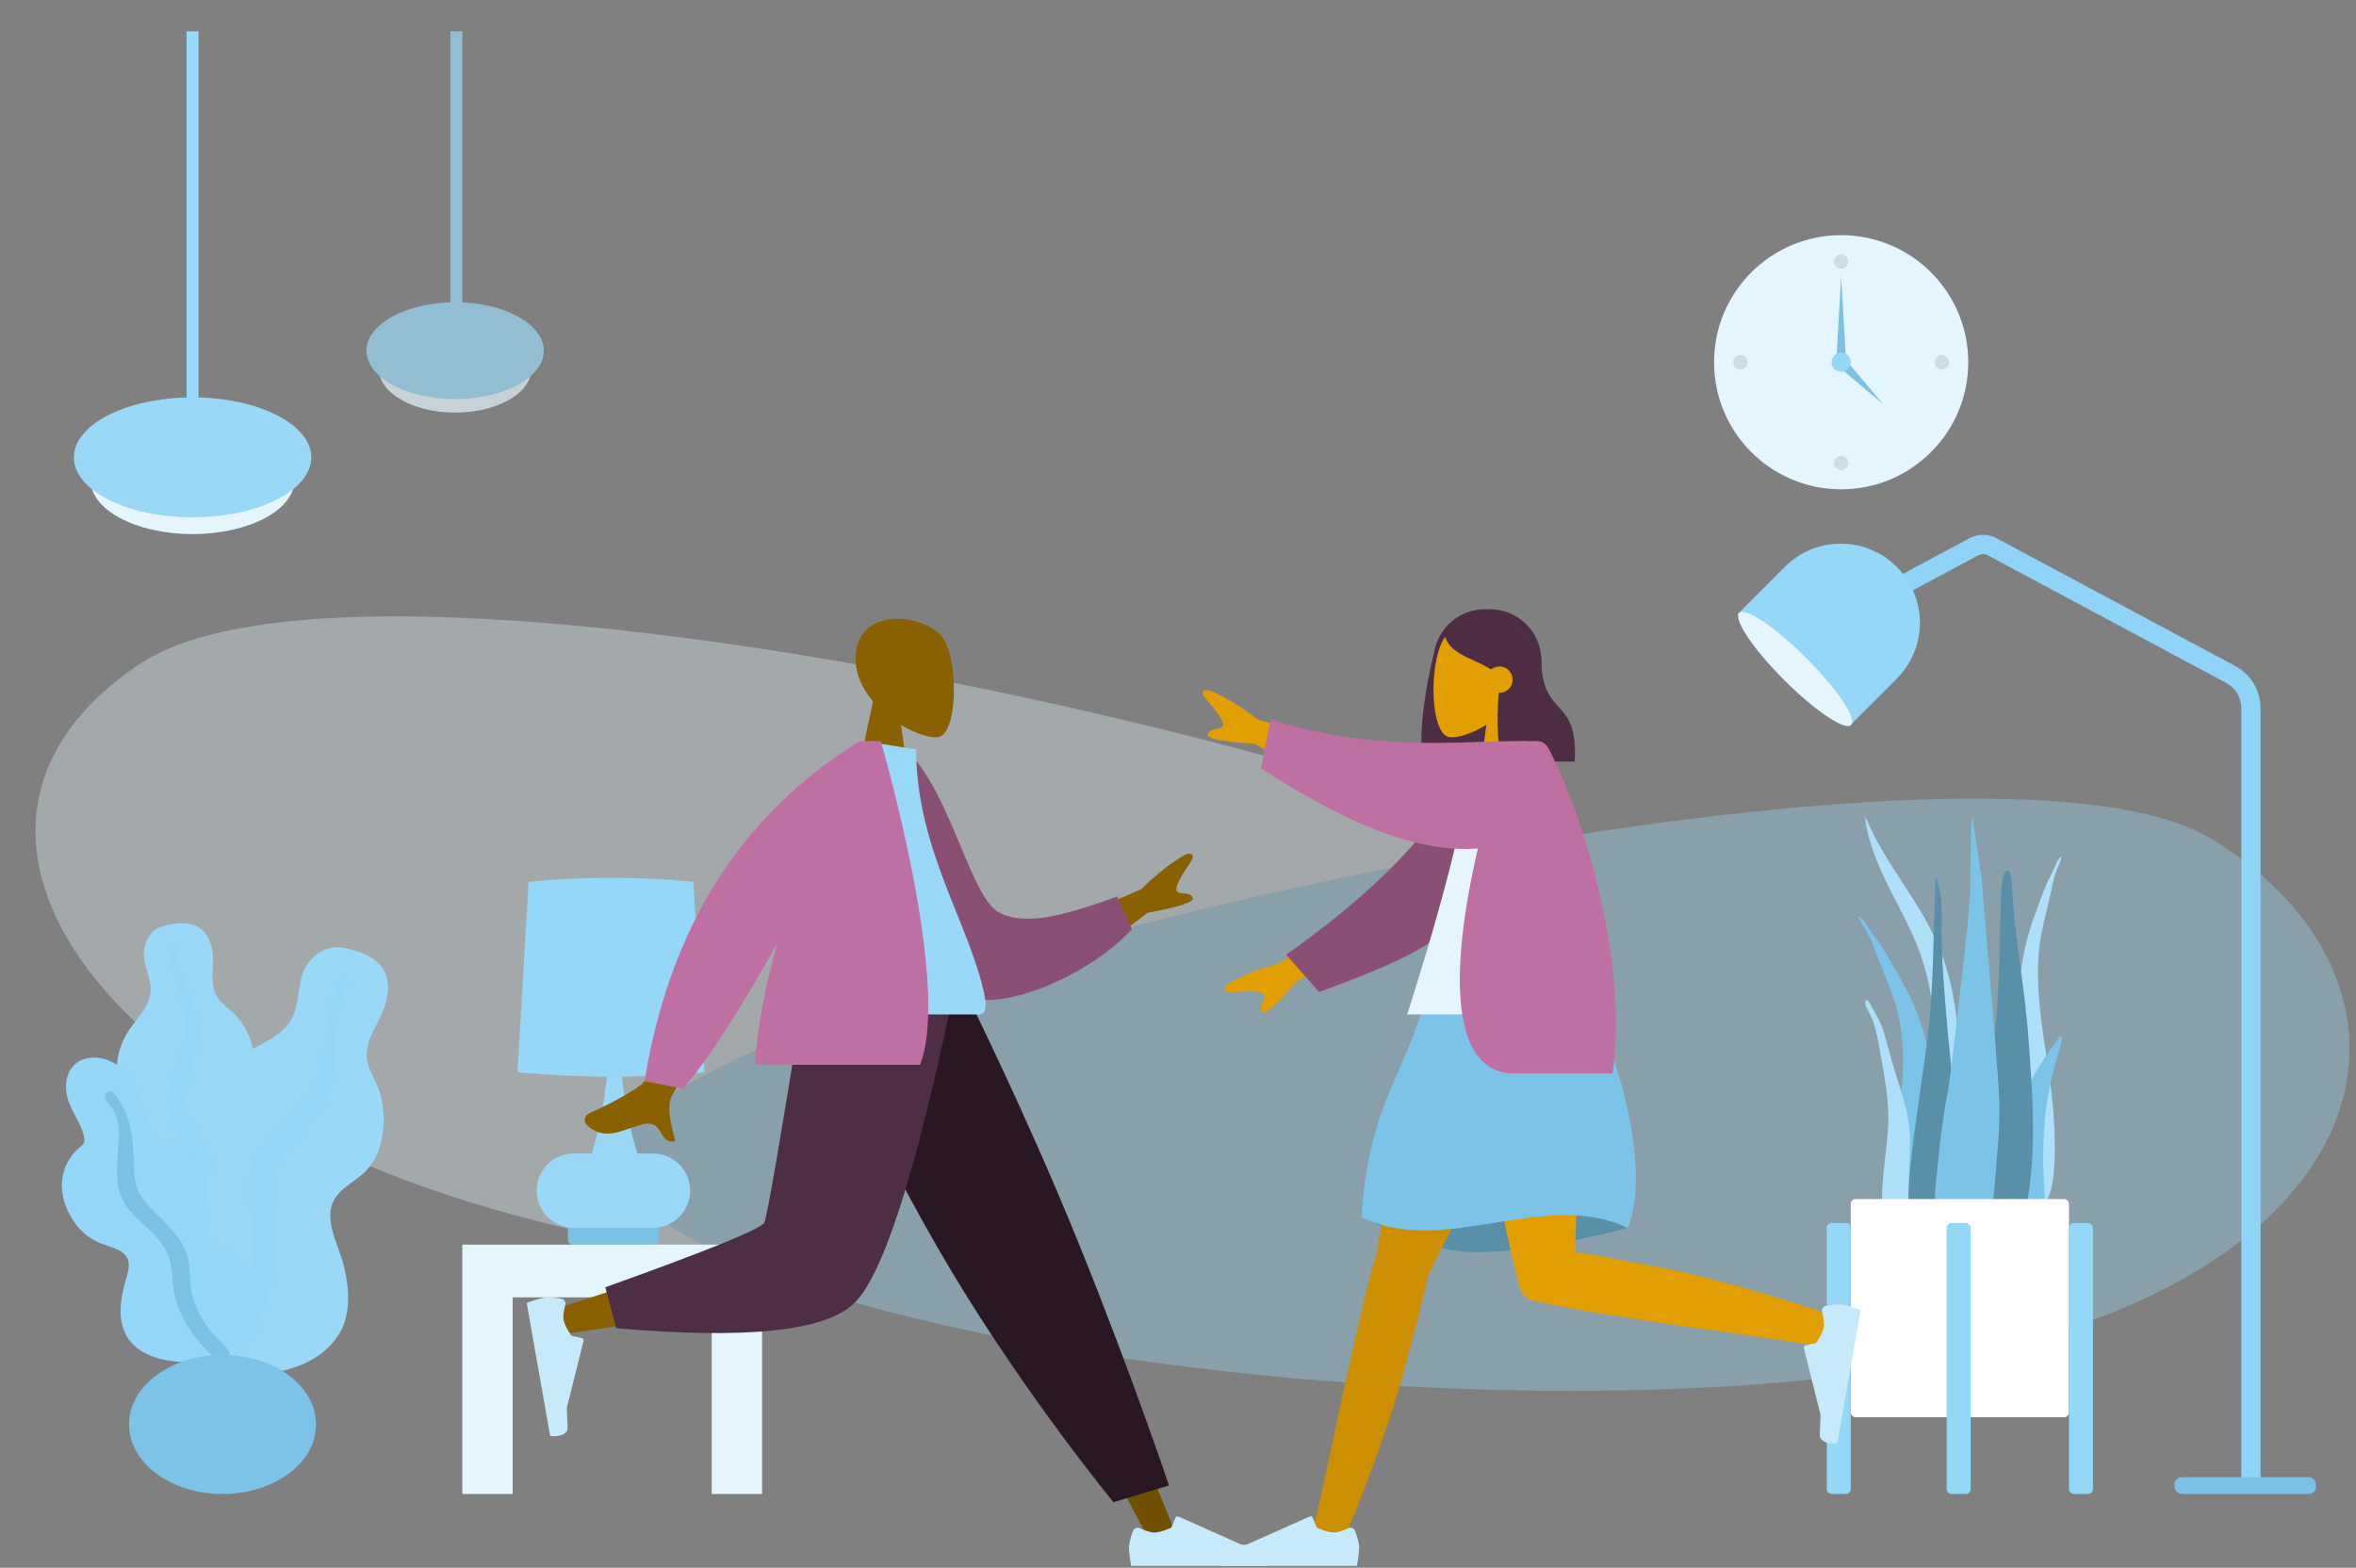 <svg xmlns="http://www.w3.org/2000/svg" xmlns:xlink="http://www.w3.org/1999/xlink" viewBox="26.2 -13.077 982.5 653.846" fill="none" width="982.5px" height="653.846px"><rect x="26.2" y="-13.077" width="982.5" height="653.846" fill="#808080" stroke="none"/><g id="Master/Scene/2 Characters"><g id="Background" transform="scale(1 1)"><g id="Background/Home"><g id="Clock"><circle id="Clock Frame" cx="794" cy="138" r="53" fill="#e4f5fd"></circle><circle id="Time" cx="794" cy="96" r="3" fill="#000000" fill-opacity="0.1"></circle><circle id="Time_2" cx="752" cy="138" r="3" fill="#000000" fill-opacity="0.1"></circle><circle id="Time_3" cx="836" cy="138" r="3" fill="#000000" fill-opacity="0.1"></circle><circle id="Time_4" cx="794" cy="180" r="3" fill="#000000" fill-opacity="0.1"></circle><path id="Hand" fill-rule="evenodd" clip-rule="evenodd" d="M794 102L796 137H792L794 102Z" fill="#7ac1e3"></path><path id="Hand_2" fill-rule="evenodd" clip-rule="evenodd" d="M811.698 155.698L793.314 140.142L796.142 137.314L811.698 155.698Z" fill="#7ac1e3"></path><circle id="Time_5" cx="794" cy="138" r="4" fill="#94d7f6"></circle></g><g id="Background Shape 2" opacity="0.346" clip-path="url(#clip0_410_5105c2439da9-2d47-441d-835f-f46c8c4887d2)"><path id="Background Shape" fill-rule="evenodd" clip-rule="evenodd" d="M800.668 416.385C789.59 339.336 195.192 190.624 84.844 263.603C-25.504 336.582 80.582 473.545 311.831 508.617C543.079 543.69 811.747 493.434 800.668 416.385Z" fill="#e4f5fd"></path><path id="Background Shape_2" fill-rule="evenodd" clip-rule="evenodd" d="M285.24 466.448C295.5 400.992 846.005 274.655 948.204 336.654C1050.4 398.652 1024.53 529.059 810.363 558.854C596.191 588.65 274.98 531.904 285.24 466.448Z" fill="#99d8f7"></path></g><g id="Hanging Lamp" clip-path="url(#clip1_410_5105c2439da9-2d47-441d-835f-f46c8c4887d2)"><g id="Light"><ellipse id="Hanging Lamp Light" cx="106.5" cy="187.173" rx="42.5" ry="22.5" fill="#e4f5fd"></ellipse><ellipse id="Hanging Lamp_2" cx="106.5" cy="177.673" rx="49.5" ry="25" fill="#99d8f7"></ellipse></g><rect id="Wire" x="104" width="5" height="160" fill="#99d8f7"></rect></g><g id="Hanging Lamp_3" opacity="0.7" clip-path="url(#clip2_410_5105c2439da9-2d47-441d-835f-f46c8c4887d2)"><g id="Light_2"><ellipse id="Hanging Lamp Light_2" cx="216" cy="140.842" rx="31.768" ry="18.158" fill="#e4f5fd"></ellipse><ellipse id="Hanging Lamp_4" cx="216" cy="133.175" rx="37" ry="20.175" fill="#99d8f7"></ellipse></g><rect id="Wire_2" x="214" width="5" height="136" fill="#99d8f7"></rect></g><g id="Lamp"><path id="Body (Stroke)" fill-rule="evenodd" clip-rule="evenodd" d="M855.054 218.473C853.875 217.842 852.458 217.842 851.279 218.473L809.775 240.688L806 233.635L847.504 211.42C851.041 209.527 855.292 209.527 858.829 211.42L958.326 264.676C964.828 268.156 968.888 274.933 968.888 282.309V606.926H960.888V282.309C960.888 277.884 958.452 273.817 954.55 271.729L855.054 218.473Z" fill="#8fd4f6"></path><rect id="Lamp Base" x="933" y="603" width="59" height="7" rx="3" fill="#7ac1e3"></rect><g id="Lamp Top"><path id="Lamp_2" d="M770.499 223.335C783.386 210.447 804.28 210.447 817.168 223.335V223.335C830.055 236.222 830.055 257.116 817.168 270.004L797.369 289.803L750.7 243.134L770.499 223.335Z" fill="#94d7f6"></path><ellipse id="Lamp_3" cx="774.824" cy="265.931" rx="33" ry="6.5" transform="rotate(45 774.824 265.931)" fill="#e4f5fd"></ellipse></g></g><g id="Big Leaf Plant"><g id="Big Ass Leaf"><path id="leaf" fill-rule="evenodd" clip-rule="evenodd" d="M99.258 372.173C102.123 371.823 105.18 371.947 107.844 373.077C113.509 375.482 115.119 382.174 115.041 387.614C114.957 393.468 113.714 399.863 118.165 404.58C120.211 406.748 122.756 408.408 124.765 410.617C126.912 412.977 128.597 415.677 129.844 418.577C132.134 423.903 133.258 430.167 131.164 435.754C129.32 440.674 124.681 445.114 125.683 450.708C126.729 456.543 132.612 461.004 136.29 465.351C140.453 470.269 144.286 476.556 144.916 483.006C145.519 489.188 142.828 495.44 138.699 500.113C130.448 509.451 118.045 514.028 105.54 514C100.23 513.988 94.219 513.748 89.637 510.895C88.22 510.013 87.473 509.023 86.632 507.648C85.877 506.414 84.88 505.612 83.725 504.739C81.19 502.822 79.359 500.239 78.19 497.347C73.652 486.114 77.279 472.218 83.631 462.243C85.136 459.88 86.369 457.605 85.637 454.789C84.874 451.848 82.999 449.196 81.34 446.669C79.701 444.17 77.83 441.787 76.549 439.087C75.207 436.257 74.829 433.294 75.066 430.198C75.512 424.381 78.023 419.013 81.578 414.336C85.002 409.83 89.022 405.518 89.031 399.615C89.041 393.357 84.858 387.791 86.64 381.429C87.378 378.795 88.86 376.092 91.249 374.513C93.539 372.998 96.564 372.502 99.258 372.173Z" fill="#99d8f7"></path><path id="middle thing" fill-rule="evenodd" clip-rule="evenodd" d="M97.386 382.176C97.44 381.336 98.437 380.832 99.222 381.051C100.254 381.34 100.235 382.305 100.207 383.165C100.124 385.808 100.506 388.377 101.142 390.942C102.462 396.274 104.903 401.186 106.836 406.308C108.768 411.425 109.675 416.709 108.542 422.124C107.473 427.23 105.795 432.203 104.701 437.315C103.738 441.821 102.712 446.573 104.18 451.067C105.592 455.393 108.714 458.916 110.962 462.825C115.617 470.918 117.681 479.896 117.957 489.135C118.085 493.425 117.97 497.755 116.975 501.963C116.402 504.386 115.632 507.66 113.556 509.333C112.599 510.105 110.961 510.371 110.155 509.229C109.399 508.158 110.062 506.499 110.303 505.357C111.343 500.413 111.552 495.361 111.303 490.342C111.062 485.48 110.487 480.626 108.957 475.982C107.537 471.673 105.379 467.802 102.84 464.032C100.252 460.191 97.562 456.341 96.493 451.789C95.406 447.166 96.289 442.462 97.469 437.927C98.717 433.131 100.352 428.472 102.042 423.805C103.689 419.258 104.272 414.955 103.363 410.196C101.567 400.794 96.76 391.968 97.386 382.176Z" fill="#94d7f6"></path></g><g id="Big Ass Leaf_2"><path id="leaf_2" fill-rule="evenodd" clip-rule="evenodd" d="M174.892 383.582C178.437 384.659 181.958 386.395 184.485 389.118C189.858 394.909 188.209 403.661 185.243 410.053C182.05 416.933 177.212 423.849 179.94 431.743C181.193 435.372 183.301 438.659 184.49 442.316C185.761 446.224 186.309 450.294 186.239 454.372C186.11 461.862 184.118 469.855 178.708 475.373C173.945 480.232 166.158 483.07 164.377 490.206C162.518 497.651 167.061 505.988 169.078 513.041C171.36 521.024 172.533 530.453 169.862 538.409C167.303 546.034 160.842 552.028 153.528 555.406C138.915 562.156 121.949 561.117 107.296 554.578C101.075 551.801 94.151 548.391 90.284 542.633C89.09 540.853 88.736 539.294 88.476 537.23C88.243 535.378 87.497 533.911 86.605 532.278C84.644 528.692 83.862 524.684 84.02 520.656C84.635 505.011 96.234 490.464 108.956 481.972C111.971 479.96 114.618 477.912 115.249 474.2C115.909 470.325 115.111 466.213 114.501 462.361C113.899 458.554 112.964 454.763 112.889 450.902C112.811 446.858 113.933 443.157 115.848 439.619C119.445 432.972 125.227 427.93 131.87 424.247C138.267 420.7 145.262 417.692 148.393 410.715C151.712 403.32 149.747 394.561 155.2 387.964C157.458 385.233 160.625 382.807 164.262 382.182C167.749 381.583 171.558 382.57 174.892 383.582Z" fill="#99d8f7"></path><path id="middle thing_2" fill-rule="evenodd" clip-rule="evenodd" d="M167.651 395.811C168.154 394.844 169.584 394.769 170.387 395.44C171.443 396.324 170.914 397.456 170.432 398.46C168.95 401.547 168.052 404.789 167.452 408.159C166.204 415.166 166.485 422.262 166.063 429.341C165.642 436.414 163.935 443.147 159.774 448.965C155.85 454.452 151.283 459.462 147.327 464.943C143.841 469.773 140.153 474.863 139.516 480.954C138.901 486.817 140.707 492.626 141.288 498.434C142.492 510.457 140.204 522.171 135.688 533.257C133.591 538.405 131.189 543.472 127.821 547.933C125.882 550.503 123.267 553.977 119.963 554.869C118.44 555.281 116.385 554.739 116.042 552.964C115.718 551.298 117.363 549.682 118.242 548.455C122.047 543.146 124.938 537.273 127.275 531.198C129.54 525.314 131.41 519.265 132.053 512.963C132.649 507.116 132.153 501.401 131.158 495.606C130.144 489.701 129.015 483.732 130.149 477.781C131.3 471.736 134.795 466.628 138.55 461.876C142.521 456.85 146.873 452.19 151.293 447.549C155.6 443.027 158.536 438.238 159.966 432.126C162.79 420.049 161.791 407.078 167.651 395.811Z" fill="#94d7f6"></path></g><g id="Big Ass Leaf_3"><path id="leaf_3" fill-rule="evenodd" clip-rule="evenodd" d="M65.306 428C71.2 428 76.382 431.124 79.953 435.558C84.133 440.748 84.977 447.086 86.674 453.272C87.519 456.35 88.972 459.406 91.517 461.498C93.833 463.4 96.772 463.78 99.543 464.71C105.082 466.567 109.555 471.041 111.321 476.499C113.476 483.158 111.193 489.873 111.586 496.622C111.947 502.819 118.058 506.685 122.974 509.656C127.821 512.586 132.189 515.328 133.649 521.035C135.197 527.088 135.716 533.844 133.572 539.823C130.002 549.779 119.552 554.163 109.456 554.842C100.293 555.459 88.772 554.491 81.891 547.84C77.773 543.86 76.282 538.293 76.467 532.755C76.582 529.311 77.264 525.899 78.146 522.571C78.771 520.213 79.616 517.864 79.856 515.427C80.496 508.942 74.503 507.697 69.401 505.916C62.918 503.654 58.38 499.38 55.224 493.425C52.285 487.881 51.052 481.658 52.814 475.554C53.714 472.437 55.346 469.61 57.559 467.205C58.533 466.146 59.907 465.263 60.786 464.151C61.607 463.112 61.428 461.766 61.145 460.55C59.837 454.931 55.762 450.278 54.304 444.668C52.989 439.605 53.767 433.304 58.395 430.038C60.395 428.627 62.862 428.016 65.306 428Z" fill="#94d7f6"></path><path id="middle thing_3" fill-rule="evenodd" clip-rule="evenodd" d="M73.338 442.641C79.585 449.296 81.283 458.325 81.781 467.076C82.061 471.983 81.77 477.159 83.212 481.919C84.445 485.993 87.337 489.107 90.318 492.051C96.319 497.975 103.011 503.999 104.766 512.574C105.796 517.606 105.101 522.804 106.524 527.78C107.817 532.304 110.096 536.748 112.867 540.568C115.098 543.645 118.004 546 120.443 548.867C121.187 549.743 122.253 551.031 121.946 552.267C121.586 553.714 119.743 554.172 118.435 553.945C115.386 553.415 112.819 550.503 110.825 548.386C107.91 545.291 105.432 541.962 103.419 538.227C101.183 534.08 99.383 529.679 98.614 525.026C97.816 520.199 98.213 515.168 96.391 510.535C93.324 502.74 85.886 498.14 80.508 492.064C73.808 484.494 74.807 475.072 75.493 465.759C75.87 460.641 76.245 454.862 73.659 450.189C72.672 448.406 70.471 446.743 70.047 444.715C69.658 442.858 71.78 440.981 73.338 442.641Z" fill="#7ac1e3"></path></g><ellipse id="Base" cx="119" cy="581" rx="39" ry="29" fill="#7cc4e7"></ellipse></g><g id="Table"><g id="Lamp_4"><rect id="Lamp Base_2" x="263" y="497" width="38" height="9" rx="2" fill="#7ac1e3"></rect><path id="Lamp Body" fill-rule="evenodd" clip-rule="evenodd" d="M280.217 424H282H283H284.783C285.301 439.419 287.707 454.085 292 468H298.5C307.06 468 314 474.94 314 483.5C314 492.06 307.06 499 298.5 499H265.5C256.94 499 250 492.06 250 483.5C250 474.94 256.94 468 265.5 468H273C279.44 447.128 280.217 424 280.217 424Z" fill="#99d8f7"></path><path id="Shade" fill-rule="evenodd" clip-rule="evenodd" d="M246.622 354.679C246.622 354.679 263.811 353 281 353C298.189 353 315.378 354.679 315.378 354.679L320 434.133C320 434.133 300.5 436 281 436C261.5 436 242 434.133 242 434.133L246.622 354.679Z" fill="#94d7f6"></path></g><path id="Table_2" fill-rule="evenodd" clip-rule="evenodd" d="M219 610V528V506H240H323H344V528V610H323V528H240V610H219Z" fill="#e4f5fd"></path></g><g id="Plant"><g id="Succulents"><path id="Thi Succs!" fill-rule="evenodd" clip-rule="evenodd" d="M804.381 328.208C813.214 349.197 828.229 363.781 836.182 385.605C840.898 398.547 842.864 412.62 842.983 427.032C843.048 434.86 842.911 442.694 842.875 450.522C842.839 458.156 842.632 465.741 841.984 473.327C841.332 480.952 840.603 488.487 840.282 496.159C840.031 502.137 839.917 509.091 837.891 514.544C836.279 518.881 832.183 519.516 831.097 514.256C830.493 511.333 830.569 508.068 830.636 505.063C830.721 501.208 830.945 497.359 831.06 493.504C831.519 478.036 830.923 462.566 831.235 447.092C831.539 431.973 833.482 416.871 831.332 401.853C829.556 389.452 825.046 378.802 819.862 368.593C814.874 358.771 809.445 349.187 806.075 338.014C805.107 334.806 804.359 331.481 804 328.03C804.157 327.957 804.284 328.016 804.381 328.208Z" fill="#ade0f8"></path><path id="Thi Succs!_2" fill-rule="evenodd" clip-rule="evenodd" d="M801.974 369.617C803.723 370.88 804.7 372.728 805.882 374.551C807.352 376.817 809.081 378.863 810.551 381.131C813.615 385.86 816.308 390.879 819.102 395.799C824.406 405.137 828.433 415.091 830.427 425.895C832.495 437.092 833.052 448.648 833.919 460.012C834.839 472.056 835.765 484.188 835.887 496.279C835.942 501.696 836.235 507.446 835.584 512.825C835.179 516.173 833.668 519.027 830.261 519C823.025 518.942 819.627 510.927 818.208 504.354C816.119 494.674 815.702 484.393 816.033 474.494C816.432 462.558 818.504 450.802 819.4 438.912C820.35 426.325 819.814 413.96 815.486 402.109C813.3 396.12 810.763 390.274 808.484 384.325C807.514 381.792 806.719 379.19 805.409 376.831C803.951 374.208 802.142 371.826 801 369C801.324 369.206 801.649 369.411 801.974 369.617Z" fill="#7cc4e7"></path><path id="Thi Succs!_3" fill-rule="evenodd" clip-rule="evenodd" d="M885.334 344.518C885.556 344.345 885.778 344.173 886 344C885.361 346.693 884.207 348.88 883.324 351.341C882.531 353.554 882.129 356.058 881.595 358.477C880.34 364.158 878.89 369.711 877.706 375.44C875.36 386.777 875.804 398.99 877.342 411.568C878.795 423.45 881.092 435.313 882.187 447.192C883.095 457.043 883.485 467.202 882.619 476.601C882.031 482.984 880.103 490.606 874.848 489.962C872.374 489.659 871.084 486.681 870.564 483.32C869.729 477.922 869.554 472.246 869.229 466.878C868.502 454.896 868.358 442.951 868.214 431.092C868.078 419.904 867.705 408.494 868.452 397.587C869.173 387.063 871.428 377.58 874.653 368.83C876.351 364.22 877.97 359.502 879.878 355.108C880.793 353.001 881.911 351.139 882.827 349.033C883.563 347.339 884.148 345.601 885.334 344.518Z" fill="#ade0f8"></path><path id="Thi Succs!_4" fill-rule="evenodd" clip-rule="evenodd" d="M804.209 404.302C805.166 402.695 807.272 407.993 807.593 408.66C807.457 408.328 807.321 407.997 807.184 407.667C809.083 410.825 810.821 414.113 811.901 417.734C812.97 421.319 813.888 424.977 814.891 428.587C816.774 435.361 819.202 441.943 820.907 448.778C822.569 455.438 822.988 461.986 822.585 468.875C822.167 476.035 821.911 483.306 822.399 490.462C822.632 493.88 823.743 497.064 824.504 500.354C825.266 503.648 825.866 506.986 826.767 510.239C826.974 509.815 827 511.232 827 511.339C826.994 512.152 826.881 512.833 826.619 513.604C825.948 515.586 824.691 517.269 822.778 517.816C819.322 518.803 816.112 515.659 814.998 512.339C813.399 507.575 812.517 502.311 811.755 497.304C811.057 492.713 810.891 488.094 811.099 483.44C811.508 474.261 813.169 465.202 813.618 456.026C814.107 446.036 812.128 436.649 810.471 426.925C809.673 422.239 808.91 417.598 807.356 413.134C806.727 411.326 805.907 409.731 805.048 408.061C804.558 407.112 803.569 405.418 804.209 404.302Z" fill="#ade0f8"></path><path id="Thi Succs!_5" fill-rule="evenodd" clip-rule="evenodd" d="M832.252 388.697C831.856 400.142 831.172 411.5 829.646 422.824C828.089 434.38 826.3 445.897 824.802 457.463C823.343 468.722 821.815 480.168 822.018 491.585C822.168 499.993 820.774 514.219 830.113 518.369C839.572 522.572 841.601 504.623 842.222 498.699C843.412 487.333 843.027 475.847 842.449 464.419C841.856 452.689 840.866 441.02 839.64 429.334C838.277 416.353 837.208 403.314 836.349 390.296C835.925 383.857 835.82 377.429 835.937 370.988C836.048 364.911 835.817 358.77 833.656 353C833.543 353.082 833.431 353.164 833.318 353.246" fill="#5a8fa8"></path><path id="Thi Succs!_6" fill-rule="evenodd" clip-rule="evenodd" d="M881.083 424.955C879.382 427.433 877.667 429.887 876.061 432.512C873.186 437.209 870.587 442.432 869.805 449.147C868.169 463.2 869.481 478.379 869.798 492.863C869.863 495.822 869.489 498.693 870.655 501.51C871.713 504.064 873.691 506.01 875.576 506C879.611 505.977 878.995 496.095 879.002 491.746C879.014 484.123 878.159 476.422 878.233 468.806C878.306 461.26 878.765 453.694 879.859 446.528C880.967 439.275 882.589 432.309 884.729 425.81C885.026 424.908 887.158 417.937 885.144 419.139" fill="#7cc4e7"></path><path id="Thi Succs!_7" fill-rule="evenodd" clip-rule="evenodd" d="M863.262 350C860.609 350 860.625 363.226 860.546 364.925C860.257 371.055 860.325 377.188 860.143 383.319C859.744 396.701 859.254 410.2 857.243 423.426C856.161 430.547 854.907 437.636 853.557 444.702C852.204 451.789 850.387 458.867 849.497 466.044C848.642 472.943 849.125 479.977 849.242 486.91C849.359 493.885 849.57 500.874 850.484 507.788C850.709 509.494 850.974 511.195 851.257 512.891C851.492 514.305 851.355 516.058 851.754 517.401C852.393 519.552 855.133 520.256 856.978 519.92C861.97 519.009 865.159 512.74 866.865 508.16C869.043 502.311 870.199 495.967 871.339 489.804C872.631 482.821 873.388 475.732 873.743 468.623C874.466 454.175 873.539 439.712 872.504 425.31C871.928 417.301 871.263 409.327 870.246 401.367C869.232 393.441 867.932 385.55 867.086 377.601C866.471 371.825 865.865 366.04 865.467 360.241C865.371 358.859 865.291 350 863.262 350" fill="#5a8fa8"></path><path id="Thi Succs!_8" fill-rule="evenodd" clip-rule="evenodd" d="M859.941 446.139C859.508 432.253 853.927 371.259 852.657 354.467C852.339 350.264 849.282 332.765 848.885 328C847.81 329.347 847.901 350.309 847.913 355.126C847.926 359.891 847.335 364.576 847.031 369.315C846.721 374.151 839.572 436.601 838.645 441.247C836.799 450.491 835.564 459.976 834.611 469.428C833.683 478.639 832.24 488.358 833.482 497.618C833.767 499.75 834.219 501.848 834.955 503.806C835.749 505.922 836.294 507.879 836.932 510.093C837.958 513.659 839.815 516.789 842.668 518.262C848.517 521.281 851.658 514.447 853.251 508.497C855.793 498.995 857.426 489.338 858.191 479.359C859.037 468.318 860.287 457.255 859.941 446.139" fill="#7cc4e7"></path></g><g id="Planter"><rect id="Vase" x="798" y="487" width="91" height="91" rx="2" fill="#ffffff"></rect><rect id="Leg" x="788" y="497" width="10" height="113" rx="2" fill="#94d7f6"></rect><rect id="Leg_2" x="838" y="497" width="10" height="113" rx="2" fill="#94d7f6"></rect><rect id="Leg_3" x="889" y="497" width="10" height="113" rx="2" fill="#94d7f6"></rect></g></g></g><defs><clipPath id="clip0_410_5105c2439da9-2d47-441d-835f-f46c8c4887d2"><rect width="965" height="323" fill="#ffffff" transform="translate(41 244)"></rect></clipPath><clipPath id="clip1_410_5105c2439da9-2d47-441d-835f-f46c8c4887d2"><rect width="99" height="210" fill="#ffffff" transform="translate(57)"></rect></clipPath><clipPath id="clip2_410_5105c2439da9-2d47-441d-835f-f46c8c4887d2"><rect width="74" height="159" fill="#ffffff" transform="translate(179)"></rect></clipPath></defs></g><g id="Master/Pose/Standing" transform="matrix(-1 0 0 1 802 214) scale(1 1)"><g id="Master/Pose/Standing"><g id="Head/Front" transform="translate(82 0) scale(1 1)"><g id="Head/Front/Long"><path id="Hair Back" fill-rule="evenodd" clip-rule="evenodd" d="M72.5 27C60.626 27 51 36.626 51 48.5V69.5C51 80.566 59.36 89.679 70.109 90.868C70.111 90.92 70.114 90.971 70.117 91.022H99.117C103.701 86.544 99.209 57.992 95.762 45.29C94.213 34.938 85.283 27 74.5 27H72.5Z" fill="#4c2d44"></path><g id="Head"><path id="SKIN" fill-rule="evenodd" clip-rule="evenodd" d="M73.935 75.244C80.411 79.147 86.774 81.033 89.76 80.263C97.25 78.333 97.938 50.935 92.143 40.134C86.349 29.333 56.558 24.625 55.057 46.026C54.536 53.453 57.654 60.081 62.262 65.49L54 104H78L73.935 75.244Z" fill="#e29f02"></path></g><path id="Hair Front" fill-rule="evenodd" clip-rule="evenodd" d="M51.881 46.15C52.578 45.461 53.252 44.795 53.921 44.198L53.889 43.421C53.889 43.421 61.421 28 73.001 28C84.571 28 88.23 33.379 91.34 37.951L91.349 37.963C89.722 43.545 84.819 45.804 79.274 48.358C76.887 49.457 74.381 50.612 71.966 52.109C71.02 51.341 69.814 50.88 68.5 50.88C65.462 50.88 63 53.343 63 56.38C63 59.418 65.462 61.88 68.5 61.88C68.584 61.88 68.667 61.879 68.75 61.875C69.856 73.753 69.413 87.317 66.117 90.537H37.117C36.285 76.073 40.026 71.947 43.85 67.731C47.447 63.764 51.117 59.717 51.117 46.903C51.375 46.651 51.63 46.399 51.881 46.151L51.881 46.15Z" fill="#4c2d44"></path></g></g><g id="Lower Body/Standing" transform="translate(0 187) scale(1 1)"><g id="Lower Body/Standing/Skirt"><path id="Skirt Shadow" fill-rule="evenodd" clip-rule="evenodd" d="M97.408 98.088C97.408 98.088 133.392 108.153 159.5 108.153C185.607 108.153 208 92.653 208 92.653C208 92.653 172.786 82.323 150 82.323C127.214 82.323 97.408 98.088 97.408 98.088Z" fill="#5a8fa8"></path><path id="SKIN" fill-rule="evenodd" clip-rule="evenodd" d="M180.267 117.824C180.036 117.477 179.84 117.098 179.685 116.689C176.479 108.208 125.117 16.726 120 0H177.826C181.717 12.717 199.227 92.52 201.691 108.442C209.467 133.557 225.475 214.895 227.519 220.53C229.669 226.458 217.572 232.633 214.349 225.346C209.22 213.75 196.999 181.665 191.557 162.074C186.456 143.708 182.302 127.184 180.267 117.824Z" fill="#e29f02"></path><path id="Shadow" fill-rule="evenodd" clip-rule="evenodd" d="M180.267 117.824C180.036 117.477 179.84 117.098 179.685 116.689C176.479 108.208 125.117 16.726 120 0H177.826C181.717 12.717 199.227 92.52 201.691 108.442C209.467 133.557 225.475 214.895 227.519 220.53C229.669 226.458 217.572 232.633 214.349 225.346C209.22 213.75 196.999 181.665 191.557 162.074C186.456 143.708 182.302 127.184 180.267 117.824Z" fill="#000000" fill-opacity="0.1"></path><path id="SKIN" fill-rule="evenodd" clip-rule="evenodd" d="M132.957 128.994C109.475 134.928 23.584 145.658 17.69 147.341C11.627 149.072 6.31 136.574 13.805 133.867C25.73 129.559 58.589 119.606 78.512 115.544C94.537 112.277 109.159 109.611 118.976 108.05C118.145 80.473 114.343 14.293 116.835 0H168C165.61 13.707 145.41 113.718 141.656 123.729C140.464 127.302 136.909 128.882 132.957 128.994V128.994Z" fill="#e29f02"></path><g id="Left [shoe]"><path id="shoe" fill-rule="evenodd" clip-rule="evenodd" d="M15.931 133.074C16.209 131.937 15.518 130.765 14.365 130.563C12.261 130.195 9.127 129.756 7.456 130.05C4.792 130.52 -0.162 132.309 -0.162 132.309C0.383 135.399 9.632 187.854 9.632 187.854C9.632 187.854 17.172 188.757 16.92 183.991C16.668 179.226 16.584 176.059 16.584 176.059L23.541 148.213C23.677 147.667 23.336 147.115 22.785 146.994L18.467 146.044C18.467 146.044 15.691 142.081 15.215 139.381C14.925 137.738 15.465 134.98 15.931 133.074Z" fill="#c6eafa"></path></g><g id="Right [shoe]"><path id="shoe_2" fill-rule="evenodd" clip-rule="evenodd" d="M213.45 223.284C212.378 222.813 211.104 223.29 210.705 224.391C209.977 226.398 209 229.409 209 231.106C209 233.811 209.901 239 209.901 239C213.039 239 266.303 239 266.303 239C266.303 239 268.502 231.732 263.765 231.152C259.028 230.573 255.895 230.106 255.895 230.106L229.68 218.419C229.165 218.189 228.563 218.43 228.348 218.951L226.663 223.039C226.663 223.039 222.278 225.085 219.537 225.085C217.868 225.085 215.246 224.074 213.45 223.284Z" fill="#c6eafa"></path></g><path id="Skirt" fill-rule="evenodd" clip-rule="evenodd" d="M117 4.14848e-05C117 4.14848e-05 150.82 -9.676 181 4.14848e-05C188 31.938 205.009 44.614 208 93.579C174 110.473 132 81.531 97 98.005C87 74.961 101 19.465 117 4.14848e-05Z" fill="#7cc4e7"></path></g></g><g id="Upper Body" transform="translate(22 82) scale(1 1)"><g id="Upper Body/Pointing Up"><path id="SKIN" fill-rule="evenodd" clip-rule="evenodd" d="M229.36 -9.038L191.456 2.341L201.134 18.463L230.605 1.118C244.362 0.299 250.862 -1.058 250.105 -2.952C249.466 -4.549 247.947 -4.821 246.548 -5.072C245.458 -5.267 244.441 -5.45 243.969 -6.235C242.892 -8.029 246.667 -12.699 250.438 -16.977C254.21 -21.255 251.192 -21.454 249.369 -21.111C243.101 -18.567 236.431 -14.542 229.36 -9.038ZM220.005 92.592L188.107 69.168L181.055 86.599L212.643 99.698C221.577 110.192 226.572 114.566 227.629 112.822C228.521 111.351 227.824 109.974 227.182 108.705C226.682 107.717 226.215 106.795 226.559 105.946C227.344 104.006 233.345 104.21 239.031 104.648C244.717 105.085 243.06 102.555 241.689 101.305C235.885 97.831 228.657 94.926 220.005 92.592Z" fill="#e29f02"></path><path id="Coat Back" fill-rule="evenodd" clip-rule="evenodd" d="M138.561 6.087C155.931 38.476 181.05 63.305 217.466 89.116L203.677 104.663C163.018 89.553 141.559 80.436 131.021 49.835C128.376 42.154 126.528 17.671 124.942 4.789L138.561 6.087Z" fill="#895074"></path><path id="Shirt" fill-rule="evenodd" clip-rule="evenodd" d="M90 114H167C167 114 140.837 34.208 140.27 4.472C140.251 3.461 138.384 1.68 137.559 1.913C128.5 4.472 118.172 0 118.172 0C99.918 29.358 93.605 65.505 90 114Z" fill="#e4f5fd"></path><path id="Coat Front" fill-rule="evenodd" clip-rule="evenodd" d="M137.486 44.791C149.512 96.377 148.958 138.606 122.407 138.606H81.351C74.83 94.784 91.968 34.024 107.856 3.377C108.463 2.206 109.754 0 112.797 0H124.727C124.732 0.016 124.737 0.032 124.743 0.047C128.332 0.077 132.286 0.208 136.567 0.35C158.608 1.082 189.341 2.102 223.923 -9L228 11.373C196.787 31.448 165.181 46.999 137.486 44.791Z" fill="#bf70a3"></path></g></g></g></g><g id="Master/Pose/Standing" transform="translate(246 214) scale(1 1)"><g id="Master/Pose/Standing"><g id="Head/Front" transform="translate(82 0) scale(1 1)"><g id="Head/Front/No Hair"><g id="Head"><path id="SKIN" fill-rule="evenodd" clip-rule="evenodd" d="M73.935 75.244C80.411 79.147 86.774 81.033 89.76 80.263C97.25 78.333 97.938 50.935 92.143 40.134C86.349 29.333 56.558 24.625 55.057 46.026C54.536 53.453 57.654 60.081 62.262 65.49L54 104H78L73.935 75.244Z" fill="#896101"></path></g></g></g><g id="Lower Body/Standing" transform="translate(0 187) scale(1 1)"><g id="Lower Body/Standing/Jogging"><path id="SKIN" fill-rule="evenodd" clip-rule="evenodd" d="M130 0L204.306 124.227L260.015 229.25H272.014L178.674 0L130 0Z" fill="#704f01"></path><g id="Right [shoe]"><path id="shoe" fill-rule="evenodd" clip-rule="evenodd" d="M255.45 223.284C254.378 222.813 253.104 223.29 252.705 224.391C251.977 226.398 251 229.409 251 231.106C251 233.811 251.901 239 251.901 239C255.039 239 308.303 239 308.303 239C308.303 239 310.502 231.732 305.765 231.152C301.028 230.573 297.895 230.106 297.895 230.106L271.68 218.419C271.165 218.189 270.563 218.43 270.348 218.951L268.663 223.039C268.663 223.039 264.278 225.085 261.537 225.085C259.868 225.085 257.246 224.074 255.45 223.284Z" fill="#c6eafa"></path></g><path id="Pant" fill-rule="evenodd" clip-rule="evenodd" d="M244.543 212.433L267.683 205.433C267.683 205.433 252.476 159.971 230.405 105.374C208.335 50.778 183 0 183 0H117.644C117.644 0 145.811 64.231 177.366 116.725C208.921 169.219 244.543 212.433 244.543 212.433Z" fill="#291824"></path><path id="SKIN" fill-rule="evenodd" clip-rule="evenodd" d="M125.117 0C118.104 43.654 104.577 99.427 103.301 101.149C102.45 102.296 71.813 112.562 11.39 131.947L13.982 142.528C86.036 132.132 124.002 124.066 127.881 118.331C133.699 109.728 162.749 41.763 174 0H125.117Z" fill="#896101"></path><path id="Pant" fill-rule="evenodd" clip-rule="evenodd" d="M32.629 122.8L37.195 139.842C91.087 144.569 124.108 141.153 136.258 129.596C148.407 118.039 162.254 74.84 177.799 0H115.478C105.629 61.284 100.123 93.212 98.96 95.785C97.797 98.357 75.686 107.363 32.629 122.8Z" fill="#4e2e45"></path><g id="Left [shoe]"><path id="shoe_2" fill-rule="evenodd" clip-rule="evenodd" d="M15.931 130.074C16.209 128.937 15.518 127.765 14.365 127.563C12.261 127.195 9.127 126.756 7.456 127.05C4.792 127.52 -0.162 129.309 -0.162 129.309C0.383 132.399 9.632 184.854 9.632 184.854C9.632 184.854 17.172 185.757 16.92 180.991C16.668 176.226 16.584 173.059 16.584 173.059L23.541 145.213C23.677 144.667 23.336 144.115 22.785 143.994L18.467 143.044C18.467 143.044 15.691 139.081 15.215 136.381C14.925 134.738 15.465 131.98 15.931 130.074Z" fill="#c6eafa"></path></g></g></g><g id="Upper Body" transform="translate(22 82) scale(1 1)"><g id="Upper Body/Jacket 2"><path id="SKIN" fill-rule="evenodd" clip-rule="evenodd" d="M234.235 61.704L198 77.617L209.57 92.439L236.707 71.633C250.262 69.143 256.549 67.004 255.566 65.216C254.738 63.709 253.197 63.624 251.778 63.545C250.672 63.484 249.64 63.428 249.076 62.705C247.789 61.056 250.966 55.961 254.188 51.255C257.41 46.549 254.39 46.719 252.623 47.282C246.711 50.572 240.582 55.379 234.235 61.704ZM72 86.066L51.508 82C37.611 118.63 29.326 138.702 26.652 142.218C24.692 144.796 12.603 151.437 4.42 154.984C1.135 156.407 1.841 159.183 2.804 160.071C8.88 165.672 14.529 163.709 20.678 161.572C22.459 160.953 24.281 160.32 26.167 159.851C31.05 158.639 32.536 161.15 33.94 163.523C35.184 165.624 36.363 167.616 39.779 166.821C39.624 166.151 39.433 165.4 39.227 164.589C37.895 159.349 35.931 151.62 38.845 147.13C40.34 144.826 51.392 124.471 72 86.066Z" fill="#896101"></path><path id="Coat Back" fill-rule="evenodd" clip-rule="evenodd" d="M127.695 5.332L136.342 3.849C155.176 22.119 162.862 66.013 175.414 71.823C187.281 77.316 204.104 72 224.1 64.823L230.223 78.505C212.055 98.161 173.349 114.767 157.66 105.287C132.576 90.13 126.786 35.994 127.695 5.332Z" fill="#895074"></path><path id="Shirt" fill-rule="evenodd" clip-rule="evenodd" d="M90 114C90 114 142.008 114 166.511 114C170.008 114 169.349 108.952 168.843 106.404C163.011 77.004 140.241 45.312 140.241 3.461L118.172 0C99.918 29.358 93.605 65.505 90 114Z" fill="#99d8f7"></path><path id="Coat Front" fill-rule="evenodd" clip-rule="evenodd" d="M117 0H116.748C67.247 30.504 37.331 77.791 27 141.859L43.037 145C53.661 132.623 66.771 112.368 82.369 84.233C77.583 101.181 74.09 118.563 73 135H141.872C155.205 101.305 125.486 0 125.486 0H120.731H117Z" fill="#bf70a3"></path></g></g></g></g></g></svg>